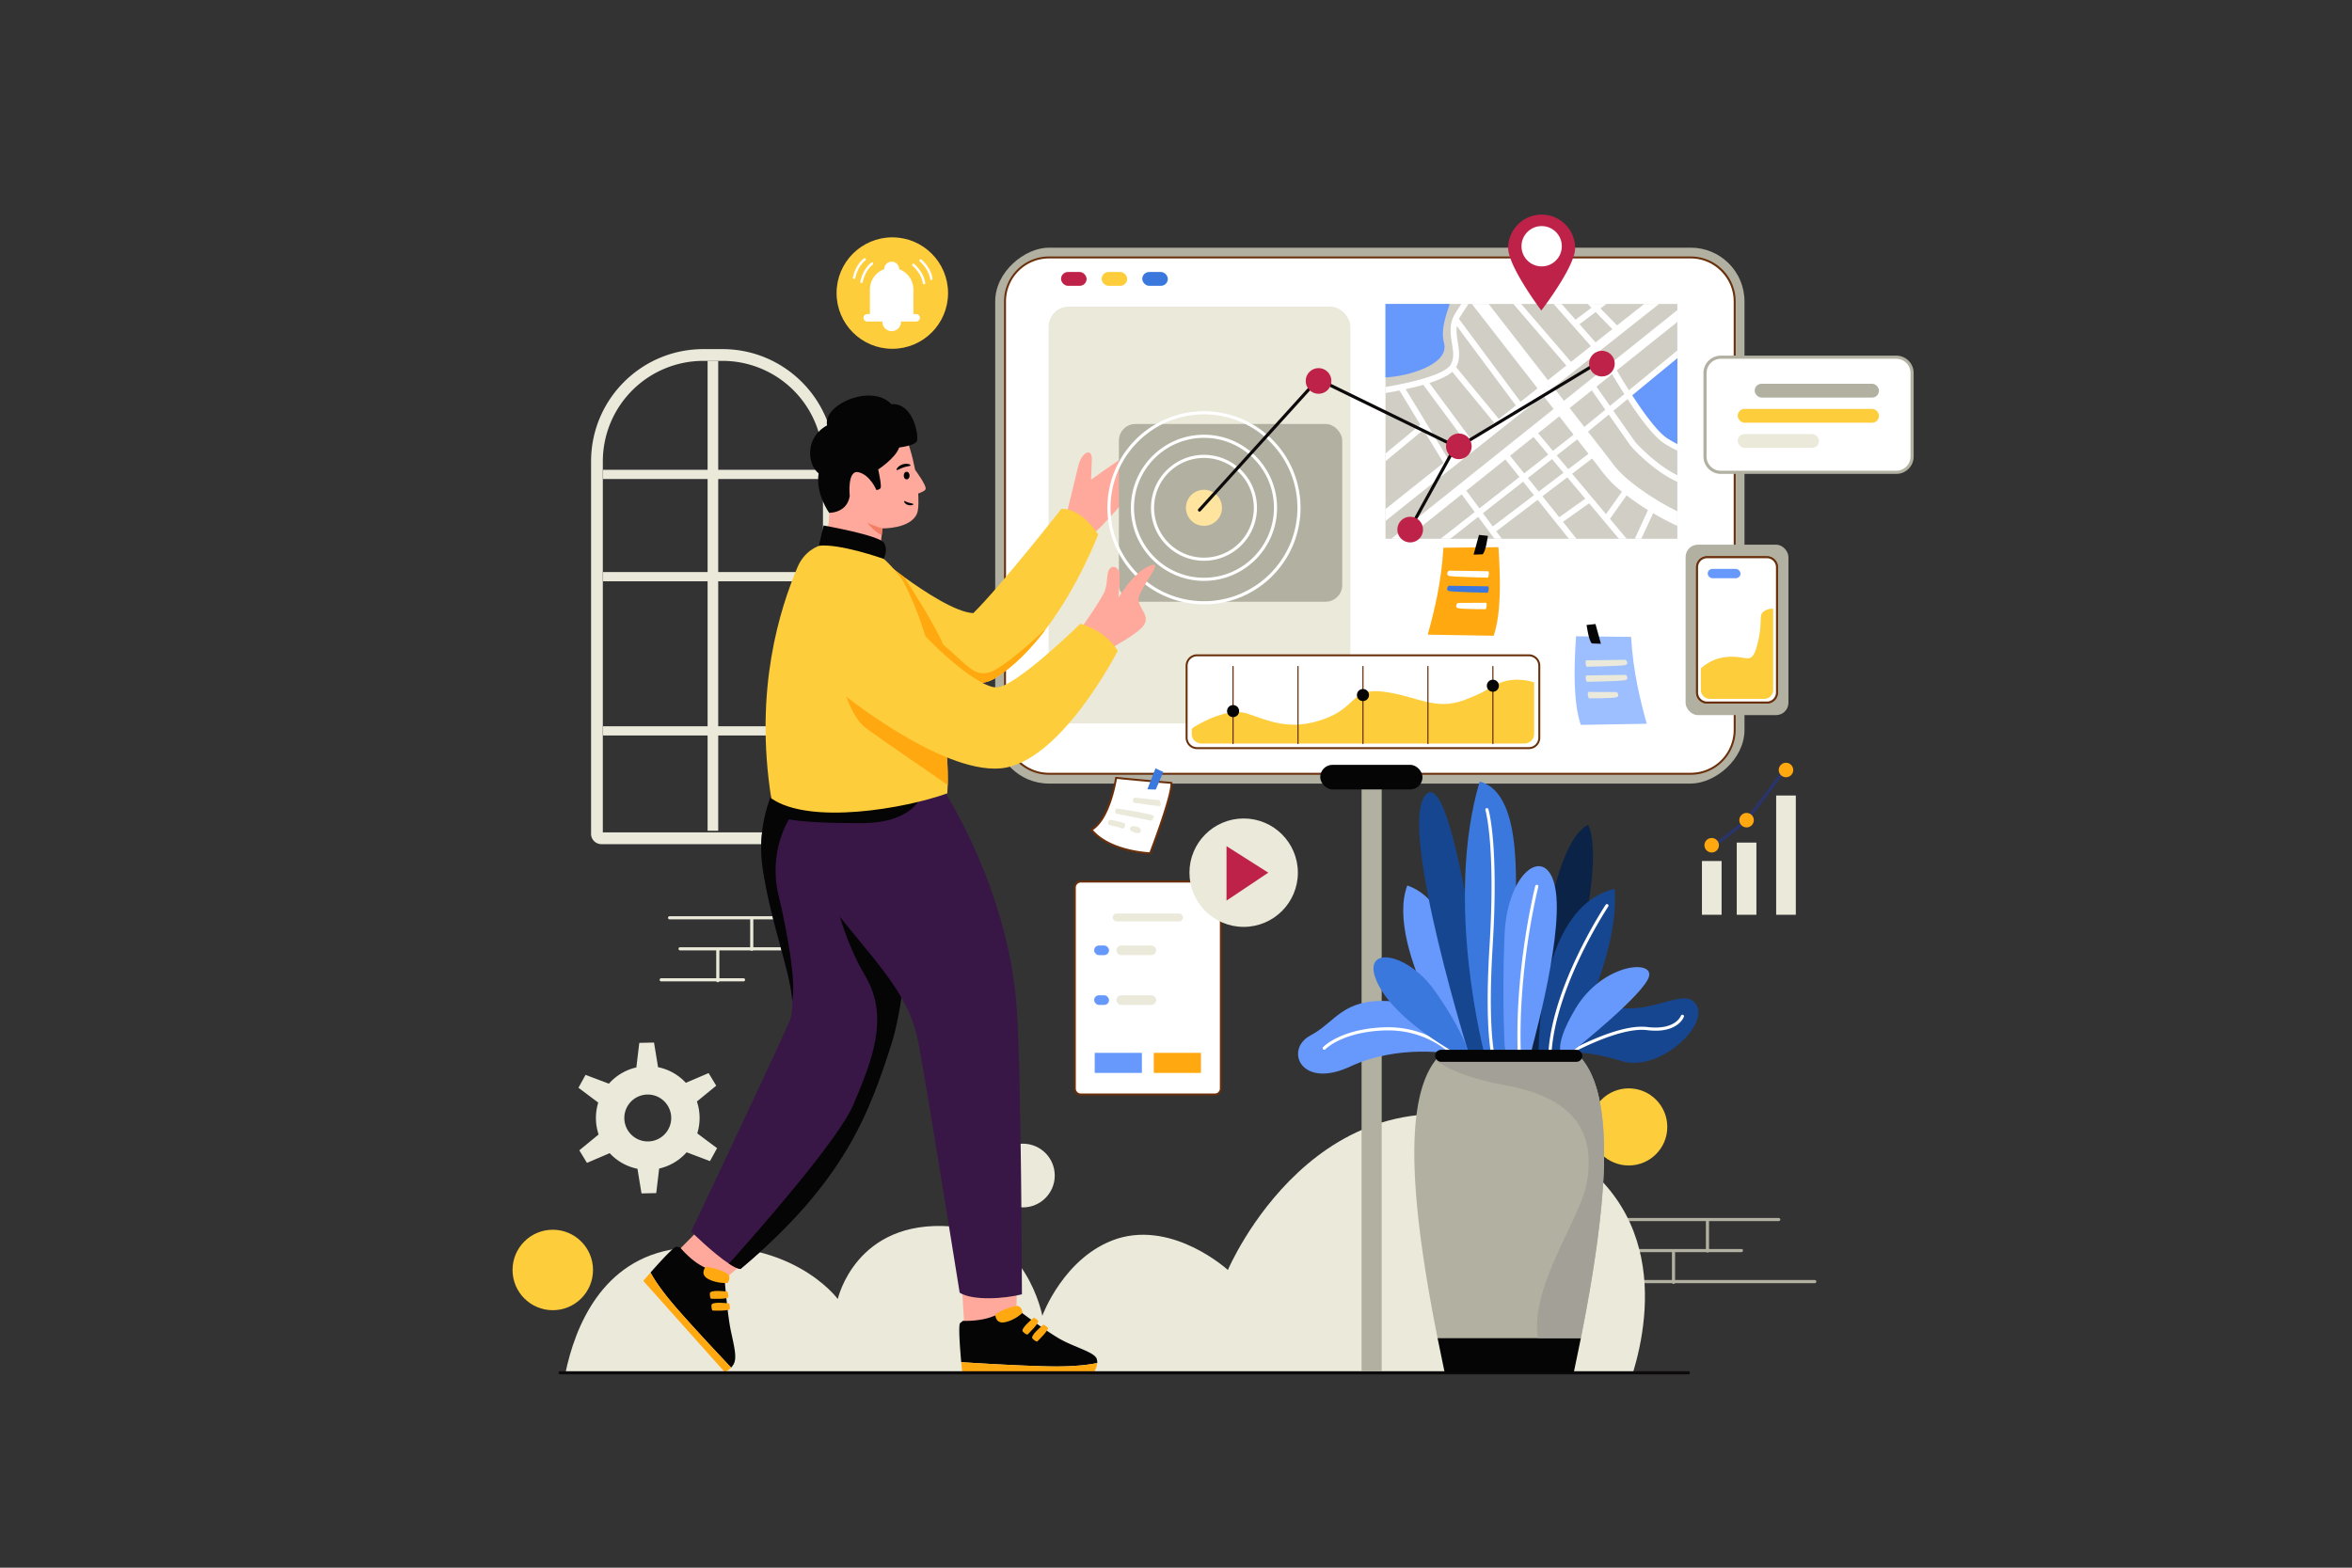 <?xml version="1.0" encoding="UTF-8"?>
<svg xmlns="http://www.w3.org/2000/svg" viewBox="0 0 6000 4000">
  <rect x="0" y="0" width="6000" height="4000" fill="#333333" stroke="none"/>
  <defs>
    <style>.cls-1{fill:#fff;}.cls-2{fill:#692f0a;}.Graphic-Style-81{fill:#ebe9da;}.Graphic-Style-113{fill:#6799fc;}.Graphic-Style-112{fill:#ffa810;}.cls-3{fill:#b2b0a1;}.cls-4{fill:#d1cfc5;}.cls-5{fill:none;}.cls-6{fill:#0c2348;}.cls-7{fill:#ffa99c;}.cls-8{fill:#fecd3b;}.cls-9{fill:#174690;}.cls-10{fill:#3a78dd;}.cls-11{fill:#050505;}.cls-12{fill:#381746;}.cls-13{fill:#0c0a0a;}.cls-14{fill:#a3a197;}.DA-DAM-2{fill:#f47d65;}.cls-15{fill:#060606;}.Graphic-Style-29{fill:#ffe49f;}.Graphic-Style-30{fill:#bf2248;}.cls-16{fill:#29346d;}.Graphic-Style-48{fill:#9dbfff;}</style>
  </defs>
  <g id="Vectors">
    <rect class="cls-1" x="2741.89" y="2249.38" width="372.55" height="543.18" rx="15.17"></rect>
    <path class="cls-2" d="M3099.27,2795.06H2757.06a17.69,17.69,0,0,1-17.67-17.67V2264.55a17.69,17.69,0,0,1,17.67-17.67h342.21a17.69,17.69,0,0,1,17.67,17.67v512.84A17.69,17.69,0,0,1,3099.27,2795.06Zm-342.21-543.18a12.68,12.68,0,0,0-12.67,12.67v512.84a12.68,12.68,0,0,0,12.67,12.67h342.21a12.68,12.68,0,0,0,12.67-12.67V2264.55a12.68,12.68,0,0,0-12.67-12.67Z"></path>
    <rect class="Graphic-Style-81" x="2838.58" y="2330.91" width="179.16" height="19.91" rx="9.95"></rect>
    <rect class="Graphic-Style-113" x="2791.19" y="2412.43" width="37.92" height="24.65" rx="12.32"></rect>
    <rect class="Graphic-Style-81" x="2848.06" y="2412.43" width="101.43" height="24.65" rx="12.32"></rect>
    <rect class="Graphic-Style-113" x="2791.19" y="2539.46" width="37.92" height="24.65" rx="12.32"></rect>
    <rect class="Graphic-Style-81" x="2848.06" y="2539.46" width="101.43" height="24.65" rx="12.32"></rect>
    <rect class="Graphic-Style-113" x="2792.61" y="2686.39" width="120.39" height="51.19"></rect>
    <rect class="Graphic-Style-112" x="2943.33" y="2686.39" width="120.39" height="51.19"></rect>
    <path class="cls-3" d="M4629.48,3274H4124.79a4,4,0,0,1,0-8h504.69a4,4,0,0,1,0,8Z"></path>
    <path class="cls-3" d="M4442.36,3194.82H4172.91a4,4,0,0,1,0-8h269.45a4,4,0,0,1,0,8Z"></path>
    <path class="cls-3" d="M4537.52,3115.7H4146.17a4,4,0,0,1,0-8h391.35a4,4,0,0,1,0,8Z"></path>
    <path class="cls-3" d="M4355.75,3195.89a4,4,0,0,1-4-4v-78a4,4,0,0,1,8,0v78A4,4,0,0,1,4355.75,3195.89Z"></path>
    <path class="cls-3" d="M4269.14,3276.09a4,4,0,0,1-4-4V3194a4,4,0,1,1,8,0v78.06A4,4,0,0,1,4269.14,3276.09Z"></path>
    <path class="Graphic-Style-81" d="M1896.7,2504.05H1686.77a4,4,0,1,1,0-8H1896.7a4,4,0,0,1,0,8Z"></path>
    <path class="Graphic-Style-81" d="M2004.34,2424.92H1734.89a4,4,0,0,1,0-8h269.45a4,4,0,1,1,0,8Z"></path>
    <path class="Graphic-Style-81" d="M1970.83,2345.8H1708.15a4,4,0,0,1,0-8h262.68a4,4,0,0,1,0,8Z"></path>
    <path class="Graphic-Style-81" d="M1917.73,2426a4,4,0,0,1-4-4v-78a4,4,0,0,1,8,0v78A4,4,0,0,1,1917.73,2426Z"></path>
    <path class="Graphic-Style-81" d="M1831.12,2506.19a4,4,0,0,1-4-4v-78.06a4,4,0,0,1,8,0v78.06A4,4,0,0,1,1831.12,2506.19Z"></path>
    <path class="Graphic-Style-81" d="M1842.89,890.76h-48.51c-158.26,0-286.55,128.29-286.55,286.55v950.22a26.38,26.38,0,0,0,26.38,26.38h595.22v-976.6C2129.43,1019.05,2001.14,890.76,1842.89,890.76Zm256.54,1233.15h-561.6v-946.6a256.56,256.56,0,0,1,256.55-256.55h48.51a256.54,256.54,0,0,1,256.54,256.55Z"></path>
    <polygon class="Graphic-Style-81" points="2100.91 1222.23 2100.91 1198.7 1832.18 1198.7 1832.18 920.76 1805.08 920.76 1805.08 1198.7 1538.49 1198.7 1538.49 1222.23 1805.08 1222.23 1805.08 1459.6 1538.49 1459.6 1538.49 1483.13 1805.08 1483.13 1805.08 1853.09 1538.49 1853.09 1538.49 1876.61 1805.08 1876.61 1805.08 2119.69 1832.18 2119.69 1832.18 1876.61 2100.91 1876.61 2100.91 1853.09 1832.18 1853.09 1832.18 1483.13 2100.91 1483.13 2100.91 1459.6 1832.18 1459.6 1832.18 1222.23 2100.91 1222.23"></polygon>
    <path class="Graphic-Style-81" d="M4165.71,3502.71H1442.58c23.6-113.59,91.17-289.8,284-316.52,288-39.92,410.62,128.32,410.62,128.32s45.2-203.21,288-185.35c193.9,14.26,233.82,228.12,233.82,228.12S2714.05,3205,2850,3160.53c145.43-45.63,282.3,79.84,282.3,79.84s231-544.63,741.38-359.29C4259.61,3021.22,4211.94,3350.44,4165.71,3502.71Z"></path>
    <rect class="cls-3" x="3473.42" y="1977.16" width="51.33" height="1520.55"></rect>
    <circle class="Graphic-Style-81" cx="2609.42" cy="2999.42" r="81.27"></circle>
    <rect class="cls-3" x="2810.81" y="359.91" width="1367.39" height="1911.41" rx="137" transform="translate(4810.12 -2178.89) rotate(90)"></rect>
    <rect class="cls-1" x="2563.8" y="656.92" width="1861.41" height="1317.39" rx="112"></rect>
    <path class="cls-2" d="M4313.2,1976.81H2675.8a114.63,114.63,0,0,1-114.5-114.51V768.93a114.63,114.63,0,0,1,114.5-114.51H4313.2a114.64,114.64,0,0,1,114.51,114.51V1862.3A114.64,114.64,0,0,1,4313.2,1976.81ZM2675.8,659.42a109.63,109.63,0,0,0-109.5,109.51V1862.3a109.62,109.62,0,0,0,109.5,109.51H4313.2a109.63,109.63,0,0,0,109.51-109.51V768.93A109.64,109.64,0,0,0,4313.2,659.42Z"></path>
    <path class="cls-4" d="M3534.39,775.47v599.19H4279V775.47Z"></path>
    <path class="Graphic-Style-113" d="M4279,909v230.22c-60.19-25.07-120.08-129.61-120.08-129.61Z"></path>
    <path class="cls-5" d="M4103.87,1223.37a395,395,0,0,1-25.06-31.29l-17.26-22.18-51.11,38.81,86.5,103.18,40.66-57.34C4124.17,1243.61,4112.63,1233,4103.87,1223.37Z"></path>
    <path class="cls-5" d="M4143.66,1005.53c-14.2-22.23-25.53-41.25-31.21-51l-39.95,31.94,34.45,49.21Z"></path>
    <polygon class="cls-5" points="4095.2 1045.38 4060.63 996 4004.14 1041.18 4041.66 1089.42 4095.2 1045.38"></polygon>
    <polygon class="cls-5" points="4014.27 1109.11 3977.81 1062.23 3923.83 1105.4 3961.53 1150.38 4014.27 1109.11"></polygon>
    <polygon class="cls-5" points="3782.95 1309.4 3808 1343.37 3913.24 1263.46 3885.68 1229.01 3782.95 1309.4"></polygon>
    <polygon class="cls-5" points="3840.26 1172.24 3740.59 1251.94 3773.95 1297.19 3876.2 1217.16 3840.26 1172.24"></polygon>
    <polygon class="cls-5" points="3949.58 1159.73 3911.98 1114.88 3852.11 1162.76 3888.15 1207.82 3949.58 1159.73"></polygon>
    <polygon class="cls-5" points="3971.29 1162.01 4000.68 1197.08 4052.24 1157.93 4023.58 1121.08 3971.29 1162.01"></polygon>
    <polygon class="cls-5" points="3934.81 1266.14 3977.63 1319.66 4044.11 1272.48 3998.34 1217.9 3934.81 1266.14"></polygon>
    <path class="cls-5" d="M3719,873.89c3.34,21.16,6.77,43-4.47,62.72l109.08,132.52,43.49-34.47L3716.36,831.87C3714.45,845.46,3716.66,859.43,3719,873.89Z"></path>
    <path class="cls-5" d="M3603.49,989c-6,1.43-11.89,2.77-17.65,4l108.63,178.59,48.41-38.43-112-151.34Q3618.12,985.44,3603.49,989Z"></path>
    <path class="cls-5" d="M3646.29,977.12l108.48,146.57,56.91-45.13L3704.78,948.7C3693.56,958.68,3674,968.18,3646.29,977.12Z"></path>
    <path class="cls-5" d="M4113.16,839.77l-42.61-43.6-41.26,31.06,41,46.44Z"></path>
    <polygon class="cls-5" points="3959.34 1171.37 3897.63 1219.66 3925.33 1254.29 3988.59 1206.26 3959.34 1171.37"></polygon>
    <path class="Graphic-Style-113" d="M3534.4,775.47V963c55.29-2.4,163.67-32.27,149.4-87.31-9.8-37.81,7.92-77.63,14.38-100.21Z"></path>
    <path class="cls-1" d="M4279,1304.5q-9.55-4.63-19.4-9.87c-60.45-32.21-110.15-71.28-130.75-93.93-11.18-12.3-22.67-28.34-22.78-28.5l-.2-.28L4051,1101.4l53-43.55,55.46,79.23.24.35.28.31a466.57,466.57,0,0,0,54.58,51.09q34,27.06,64.47,40.54v-16.78c-54.64-26.53-103.36-80.06-107.4-84.57l-55.88-79.84,36.26-29.83c28.64,43.8,65.64,94.92,92.43,112.33a301,301,0,0,0,34.59,19.26V1133a273.75,273.75,0,0,1-26.32-15c-24.87-16.16-60.9-66.39-88.87-109.34L4279,913.87V894.22L4155.5,995.78c-14.61-22.93-26.08-42.27-31.07-50.8L4279,821.4V791.18l-289.31,231.37-26.43-34c94.06-74.5,188.91-149.56,269.23-213.09h-38l-69.3,54.83L4082.77,787l15.29-11.51h-25.23l-.75.57-.56-.57h-21.21l9.55,9.76-40.64,30.59-35.65-40.35h-20.24l95.08,107.63-50.71,40.15L3880.5,775.47h-20l135.31,157.2L3948.74,970,3797.48,775.47h-42.71l167.54,215.41-37.53,29.73-5.83,4.63L3721.8,813.76a63.11,63.11,0,0,1,3.27-5.91c9.09-14.48,16-24.9,21.29-32.38H3728c-4.43,6.58-9.64,14.59-15.75,24.32-16.25,25.9-12,52.77-8.26,76.47,3.44,21.76,6.41,40.55-5,56.52-5.69,8-26.11,23.94-98.9,41.39-25.53,6.12-50.08,10.61-65.66,13.22v15.38c9-1.49,21.49-3.68,35.68-6.51l53.18,87.42-88.86,73.37v19.68l96.83-80,51.27,84.29q-35.57,28.25-64.48,51.26c-35.52,28.27-63.61,50.68-83.62,66.73v30.24c59.44-47.86,227-180.86,402.39-319.8l26.53,34.11-414,331.05h37.78l141.6-113.24,33.26,45.12-87,68.12h24.62l71.42-55.9,41.21,55.9h18.85L3817,1355.58l105.72-80.27,79.47,99.35h19.43l-34.5-43.13,66.76-47.38,75.88,90.51h19.8L4107,1323.91l42.52-60c16.49,12.65,35.13,25.49,54.59,37.57l-33.68,73.13h16.7l30-65.21c8.77,5.19,17.65,10.2,26.52,14.93,10.91,5.81,22.8,11.75,35.26,17.37ZM4029.29,827.23l41.26-31.06,42.61,43.6-42.84,33.9Zm-334.82,344.33L3585.84,993c5.76-1.25,11.68-2.59,17.65-4q14.64-3.51,27.38-7.16l112,151.34Zm60.3-47.87L3646.29,977.12c27.71-8.94,47.27-18.44,58.49-28.42l106.9,129.86Zm68.79-54.56L3714.48,936.61c11.24-19.75,7.81-41.56,4.47-62.72-2.29-14.46-4.5-28.43-2.59-42l150.69,202.79Zm228.68,88.8-51.56,39.15L3971.29,1162l52.29-40.93Zm60.21-203.36c5.68,9.71,17,28.73,31.21,51L4107,1035.72l-34.45-49.21ZM4060.63,996l34.57,49.38-53.54,44-37.52-48.24Zm-82.82,66.23,36.46,46.88-52.73,41.27-37.71-45ZM3912,1114.88l37.6,44.85-61.43,48.08-36-45Zm-171.39,137.06,99.67-79.7,35.94,44.92-102.25,80Zm67.41,91.43-25.05-34L3885.68,1229l27.56,34.46Zm89.62-123.71,61.71-48.29,29.26,34.89-63.26,48Zm80,100-42.82-53.52,63.53-48.24,45.77,54.58Zm119.31-7.77-86.5-103.18,51.11-38.81,17.26,22.18a395,395,0,0,0,25.06,31.29c8.76,9.64,20.3,20.24,33.73,31.18Z"></path>
    <rect class="Graphic-Style-81" x="2675.01" y="782.39" width="769.9" height="1063.6" rx="51.33"></rect>
    <path class="cls-6" d="M3907.92,2714.27s20.67-547.84,143.64-609.86c56.68,125.11-100.87,602.73-100.87,602.73Z"></path>
    <path class="cls-7" d="M2720.28,1314.19,2750.93,1188c9.82-37.47,37.07-46.69,34.22-12.12l-1.72,48s66.29-48.29,95.1-64.93c40.88,31.22,34.94,66.86,34.94,66.86s-114.78,136.4-127.13,136.4S2720.28,1314.19,2720.28,1314.19Z"></path>
    <circle class="cls-8" cx="4154.93" cy="2875.38" r="98.38"></circle>
    <path class="cls-9" d="M4011.22,2686.85s31.54-7.86,125.5,20.5S4353,2622.26,4330,2569.07s-95.73,8.86-184.38,3.55-150.69,109.91-150.69,109.91Z"></path>
    <path class="cls-1" d="M3994.89,2694.74a4,4,0,0,1-2-7.46,761.39,761.39,0,0,1,75.65-36.85c56.82-23.8,101.87-33.88,133.91-29.95,37.38,4.58,58.68-3.55,70-11.18,12.05-8.14,15.56-17.47,15.59-17.57a4,4,0,0,1,7.54,2.68c-.16.46-4.15,11.49-18.07,21.12-18.1,12.52-43.67,16.85-76,12.89-73.37-9-203.3,65-204.61,65.79A4,4,0,0,1,3994.89,2694.74Z"></path>
    <path class="Graphic-Style-113" d="M3706.18,2689.32s-135.8-26.73-262,32.08-167.88-43.84-101.59-79.13,81.27-95.17,204.24-87.68,186.06,137.94,186.06,137.94Z"></path>
    <path class="cls-1" d="M3706.18,2693.32a4,4,0,0,1-2.95-1.3c-.15-.16-15.52-16.72-44-32.66-26.26-14.68-69.42-31.83-125.77-30.2s-94.86,14.59-117.14,25.18c-24.1,11.45-35,22.66-35.14,22.77a4,4,0,1,1-5.78-5.52c.47-.49,11.75-12.17,37-24.24,23-11,62.69-24.51,120.84-26.19,58.35-1.7,103,16.14,130.21,31.39,29.54,16.56,45.08,33.36,45.73,34.07a4,4,0,0,1-3,6.7Z"></path>
    <path class="Graphic-Style-113" d="M3750.13,2745.06s-220-325.21-160.15-485.6c135.1,43.9,164.12,319,162.06,435.32C3751.49,2725.77,3750.13,2745.06,3750.13,2745.06Z"></path>
    <path class="cls-9" d="M3757.73,2724.42s-197.44-624.15-119.07-698.28,168.82,726.45,168.82,726.45Z"></path>
    <path class="cls-10" d="M3725.43,2693.6s-162.54-84.48-210.66-183.93,72.72-83.4,144.36,17.11,88.75,161.47,88.75,161.47Z"></path>
    <path class="cls-9" d="M3967.8,2732.8s166.1-268,151.13-464.79c-207.44,49.19-193.9,442-193.9,442Z"></path>
    <path class="cls-1" d="M3953.89,2726.82a4,4,0,0,1-4-3.77c-2.3-41.09,4-88.49,18.66-140.87,11.7-41.78,28.76-86.83,50.68-133.9,37.3-80.08,76.36-139.12,76.75-139.71a4,4,0,1,1,6.66,4.43c-.38.58-39.16,59.21-76.21,138.77-34.09,73.21-73.66,179.63-68.55,270.83a4,4,0,0,1-3.77,4.22Z"></path>
    <path class="cls-10" d="M3788.16,2694.31s-105.51-389.94-13.55-700c117.63,29.94,90.54,292.28,89.11,400.63s-28.51,309.39-28.51,309.39Z"></path>
    <path class="cls-1" d="M3817.72,2730.74a4,4,0,0,1-3.45-2c-1.25-2.18-30.36-56.41-14.42-315.54,15.78-256.73-10.26-345.24-10.53-346.1a4,4,0,0,1,7.65-2.36c.27.9,6.86,22.69,11.52,76.76,4.28,49.65,7.64,137.17-.66,272.19-8.18,133.11-4.13,210.53.71,252,5.27,45.23,12.61,58.94,12.69,59.08a4,4,0,0,1-3.51,5.95Z"></path>
    <path class="Graphic-Style-113" d="M3900.79,2701.44s85.55-296.56,68.44-424.87-124-59.89-131.17,109.78,1.43,305.11,1.43,305.11Z"></path>
    <path class="cls-1" d="M3876.55,2709.36a4,4,0,0,1-4-3.79c-6.1-116.89,6.17-231.62,17.54-307.3,12.32-82,26.28-137.11,26.42-137.66a4,4,0,0,1,7.75,2c-.14.55-14,55.37-26.27,137-11.31,75.28-23.51,189.4-17.46,305.58a4,4,0,0,1-3.78,4.2Z"></path>
    <path class="Graphic-Style-113" d="M4017.86,2677.3s179.63-143.19,189-186.76-120.08-29.63-187.14,81.92-29.63,129-29.63,129Z"></path>
    <path class="cls-8" d="M2801.55,1363.38s-49.56,132.16-136.64,246c-36.27,47.42-79.06,91.66-127.48,121.85-56.17,35-177.86-6.88-264.26-44.9-55.27-24.32-96.1-47.06-96.1-47.06l82.69-202.45s1.19,1,3.42,2.72c5.92,4.69,19.15,15,36.6,27.85l6.28,4.58c51.05,37.07,131.9,90.41,176.83,92.45,67.73-66.3,224.56-265.9,224.56-265.9C2742.85,1297,2775.88,1326.31,2801.55,1363.38Z"></path>
    <path class="Graphic-Style-112" d="M2664.91,1609.37c-36.27,47.42-79.06,91.66-127.48,121.85-56.17,35-177.86-6.88-264.26-44.9l-23-72.72,4.27-81.27,8.77-92.8c5.92,4.69,19.15,15,36.6,27.85l6.28,4.58c17.11,26.19,77.36,119.69,100.19,172.65,63.09,54.53,78.06,80.2,115.49,71.64s142.22-108,142.22-108Z"></path>
    <rect class="cls-3" x="2854.3" y="1081.79" width="569.73" height="453.51" rx="42.32"></rect>
    <polygon class="cls-7" points="1791.25 3129.26 1702.34 3219.13 1801.56 3303.52 1884.29 3233.5 1791.25 3129.26"></polygon>
    <path class="cls-11" d="M1871.25,3481.16a45.67,45.67,0,0,1-6.12,8.35c-24.29-25.7-86-91.36-133.61-145.33-47.87-54.27-66.37-86.25-72-97.28,23-26.1,60.08-66.86,66.21-65.82l9,1.52s25.93,32.27,57.82,48.72a490,490,0,0,1,56.13,34s7,90.26,16.2,132.69S1880.21,3465.52,1871.25,3481.16Z"></path>
    <path class="cls-12" d="M2315,2341.28c-1.6,63-5.84,135.92-15.55,203.87-6.22,43.53-14.68,85-26.11,120.65-56.17,174.9-119.2,349.66-384.39,572.08-7.32-.73-17.71-6-29.42-13.63-40.36-26.44-96.41-81.84-96.41-81.84s222.76-469.64,251.38-537.95c5.94-14.18,7.68-31.24,6.46-51-4.65-75.44-52.49-190.27-74.83-334.63-24.21-156.48,62-274.07,86.81-304.14,4.08-4.94,6.5-7.52,6.5-7.52l129.09,31.65,96.47,23.65,5.62,24.34,22.34,96.73,20.84,90.22S2317.37,2246.38,2315,2341.28Z"></path>
    <path class="cls-11" d="M2315,2341.28c-2.62,103.43-12.37,233.31-41.66,324.52-56.17,174.9-119.2,349.66-384.39,572.08-7.32-.73-17.71-6-29.42-13.63,77.92-87,280.11-317.23,317.92-406.61,47-111.21,92-222.42,29.94-327.21s-83.4-224.55-83.4-224.55l149.7,47S2291.23,2324.51,2315,2341.28Z"></path>
    <polygon class="cls-7" points="2454.38 3292.41 2462.22 3418.59 2591.25 3400.76 2594.1 3292.41 2454.38 3292.41"></polygon>
    <path class="cls-11" d="M2799.07,3477.81c-17.52,3.71-58,10-125.66,8.5-83.72-1.89-196.41-9.09-221.28-10.72-3.11-34.61-7.83-95.7-2.75-99.77l7.13-5.71s41.35,2.14,74.85-10.69a491.27,491.27,0,0,1,62.74-19.25s72,54.9,109.78,76.28,88.16,33.51,93.86,50.62A28.5,28.5,0,0,1,2799.07,3477.81Z"></path>
    <path class="cls-12" d="M2100.15,2285c119.69,158.38,216.77,239.62,242.31,373.67,22.81,119.76,105.69,639.64,105.69,639.64,32.6,20.83,113.87,15.84,158.78,4.08,0,0-1.45-573.21-13.54-735-22.82-305.11-188.2-554.62-188.2-554.62l-273.92-52.91S1980.46,2126.63,2100.15,2285Z"></path>
    <path class="cls-11" d="M2356,2016.73s-6.63,42.49-63.07,66.81c-22.13,9.54-51.93,16.29-92,16.59-65.55.49-110.65-1.51-140.23-3.82-34.61-2.69-48-5.8-48-5.8s-53.47,82.34-26.73,193.55c21.53,89.58,45.84,221.49,34.91,269.4-4.65-75.44-52.49-190.27-74.83-334.63-24.21-156.48,62-274.07,86.81-304.14l135.59,24.13,155.42,27.65,22.31,35Z"></path>
    <path class="cls-7" d="M2251.92,1341.28l-.76,6.79-1.95,17.39-5.12,45.68c-24.81,7.13-139.73-13.54-139.73-13.54l10.16-67.54,101.82,8.31,7.9.65Z"></path>
    <path class="cls-8" d="M2417.68,2002.72c-.2,8.06-.56,15.26-1.08,21.49-107.13,38.74-350.56,81.48-449.11,12.84-44.2-279.45,22.61-484.38,66.63-589.12,35.59-84.71,143.79-77,219.94-22,12.35,8.91,44.54,46.33,51.33,59.4,54.84,105.65,85.5,236.84,100.5,346.36C2415.48,1901.62,2418.67,1962.76,2417.68,2002.72Z"></path>
    <path class="Graphic-Style-112" d="M2417.68,2002.72c-59.25-40.6-179.16-123-208.89-145.32-28-21-45.53-66-53.46-90.86a10.16,10.16,0,0,1,12.27-12.92L2338.53,1799s30.79,14.21,67.36,32.69C2415.48,1901.62,2418.67,1962.76,2417.68,2002.72Z"></path>
    <path class="cls-7" d="M2251.38,1348.14s71.16,1.68,87.84-37.62-20.25-309.66-135.78-287-79.8,198.89-89.32,309.66C2182.3,1357.91,2251.38,1348.14,2251.38,1348.14Z"></path>
    <path class="cls-7" d="M2333.9,1198s31.72,42.42,27.09,50.62-34.22,15.32-34.22,15.32l6.77-63.09Z"></path>
    <path class="cls-11" d="M2167.71,1265.68s-7.14-67.89,22.63-60.74,45.26,45.25,45.26,45.25,7.14,0,10.72-4.76-6-47.64-6-47.64,44.07-28.58,53.6-56c0,0,40.49-4.76,45.26-16.67s-8-97.53-65.2-94c-51.21-53.6-175.87,1.77-164,54.18-57.17,31-50.61,99.8-21.64,122.44-8.34,52.4,26.89,100.75,26.89,100.75S2160.57,1309.74,2167.71,1265.68Z"></path>
    <path class="cls-11" d="M2088.91,1392.61,2101,1340.8s143.52,25.19,154.46,44.68-1.43,40.39-1.43,40.39S2141.43,1386,2088.91,1392.61Z"></path>
    <path class="Graphic-Style-112" d="M2633.92,3364.82s-31.8,25.79-24.49,33.09,11.7,7.31,11.7,7.31,32-30.65,27.15-35.47S2636,3359.53,2633.92,3364.82Z"></path>
    <path class="Graphic-Style-112" d="M2658.56,3382.64s-31.8,25.79-24.49,33.09,11.7,7.31,11.7,7.31,32-30.65,27.15-35.46S2660.59,3377.35,2658.56,3382.64Z"></path>
    <path class="Graphic-Style-112" d="M1851.69,3295.23s-40.59-5.36-40.87,5,2.74,13.52,2.74,13.52,44.24,2.13,44.42-4.67S1856.93,3293.06,1851.69,3295.23Z"></path>
    <path class="Graphic-Style-112" d="M1855.7,3325.37s-40.59-5.35-40.87,5,2.74,13.52,2.74,13.52,44.23,2.12,44.42-4.68S1860.94,3323.21,1855.7,3325.37Z"></path>
    <path class="Graphic-Style-112" d="M2539.21,3355.5s0,23.64,25.66,17.94,43.47-23.77,43.47-23.77-1.17-17.58-14.24-17.58S2538.31,3349.77,2539.21,3355.5Z"></path>
    <path class="Graphic-Style-112" d="M1799.27,3233.76s-15.1,18.19,8.29,30.19,48.62,9.48,48.62,9.48,10.34-14.28.28-22.63S1802.24,3228.78,1799.27,3233.76Z"></path>
    <path class="Graphic-Style-112" d="M1865.13,3489.51c-8.05,8.71-16.7,11.06-16.7,11.06L1641,3268.16s7.71-9,18.5-21.26c5.66,11,24.16,43,72,97.28C1779.12,3398.15,1840.84,3463.81,1865.13,3489.51Z"></path>
    <path class="Graphic-Style-112" d="M2799.07,3477.81c-.75,13.31-9.29,24.9-9.29,24.9l-335.41-3.65s-1-9.61-2.24-23.47c24.87,1.63,137.56,8.83,221.28,10.72C2741.12,3487.84,2781.55,3481.52,2799.07,3477.81Z"></path>
    <path class="cls-13" d="M4307.13,3506.71H1428.82a4,4,0,1,1,0-8H4307.13a4,4,0,0,1,0,8Z"></path>
    <path class="cls-3" d="M4032.81,3414.31H3667.28c-66.58-335.19-88.62-602.58-5.08-709.21a134.41,134.41,0,0,1,23.3-23.4h329.09C4124.82,2767.33,4105,3051,4032.81,3414.31Z"></path>
    <path class="cls-11" d="M3667.28,3414.31q8.64,43.47,18.23,88.4h329.08q9.57-44.91,18.22-88.4Z"></path>
    <path class="cls-14" d="M4032.81,3414.31H3923.34c-21.68-129.4,107.93-304.87,124.3-394.93,20-109.78-11.4-213.86-203.88-249.5-103.73-19.21-155.69-45.05-181.56-64.78a134.41,134.41,0,0,1,23.3-23.4h329.09C4124.82,2767.33,4105,3051,4032.81,3414.31Z"></path>
    <rect class="cls-3" x="4300" y="1389.75" width="262.34" height="434.85" rx="31.37"></rect>
    <rect class="cls-1" x="4329.24" y="1421.83" width="203.85" height="370.69" rx="25.53"></rect>
    <path class="cls-2" d="M4507.56,1795H4354.77a28.07,28.07,0,0,1-28-28V1447.36a28.07,28.07,0,0,1,28-28h152.79a28.06,28.06,0,0,1,28,28V1767A28.06,28.06,0,0,1,4507.56,1795Zm-152.79-370.7a23.05,23.05,0,0,0-23,23V1767a23.05,23.05,0,0,0,23,23h152.79a23.05,23.05,0,0,0,23-23V1447.36a23.05,23.05,0,0,0-23-23Z"></path>
    <path class="cls-1" d="M4533.09,1447.37V1767a25.53,25.53,0,0,1-25.52,25.53h-152.8a25.53,25.53,0,0,1-25.52-25.53V1447.37a25.53,25.53,0,0,1,25.52-25.53h152.8A25.53,25.53,0,0,1,4533.09,1447.37Z"></path>
    <path class="cls-2" d="M4507.57,1795h-152.8a28.06,28.06,0,0,1-28-28V1447.37a28.05,28.05,0,0,1,28-28h152.8a28.05,28.05,0,0,1,28,28V1767A28.06,28.06,0,0,1,4507.57,1795Zm-152.8-370.69a23.05,23.05,0,0,0-23,23V1767a23.06,23.06,0,0,0,23,23h152.8a23.06,23.06,0,0,0,23-23V1447.37a23.05,23.05,0,0,0-23-23Z"></path>
    <path class="Graphic-Style-81" d="M1778.77,2891.84a133,133,0,0,0-.91-81.36l49.26-40.34L1807.64,2738l-58.05,24.84a132.06,132.06,0,0,0-70.87-39.89l-10.31-62.85-37.57.81-7.5,62.66a132.16,132.16,0,0,0-70,41.48l-59.61-22.51-18.08,32.94,50.5,37.82a132.83,132.83,0,0,0,.92,81.35L1477.84,2935l19.48,32.13,58-24.84a132.06,132.06,0,0,0,70.87,39.89l10.31,62.85,37.57-.82,7.5-62.66a132.09,132.09,0,0,0,70-41.47l59.61,22.51,18.08-32.94Zm-126.29,20.55a59.82,59.82,0,1,1,59.82-59.82A59.82,59.82,0,0,1,1652.48,2912.39Z"></path>
    <path class="cls-8" d="M4523.48,1553.32V1760.1a23.12,23.12,0,0,1-23.11,23.13H4362a23.12,23.12,0,0,1-23.11-23.13v-54.74c14.35-12.61,33.55-24.2,57.76-28,61.34-9.68,71,27.76,87.16-36.16s-3.22-74.89,24.54-85.87A34.5,34.5,0,0,1,4523.48,1553.32Z"></path>
    <rect class="Graphic-Style-113" x="4356.43" y="1451.54" width="83.64" height="23.76" rx="11.88"></rect>
    <path class="DA-DAM-2" d="M2251.16,1348.07l-1.95,17.39c-7.13-3.3-18.89-10.71-32.87-27.09q-2.13-2.5-4.34-5.29c2.31,1.76,6.94,3.87,12.24,5.94C2235.28,1343.34,2249.24,1347.51,2251.16,1348.07Z"></path>
    <path class="cls-15" d="M2322.85,1187.3c-.1.56-.73,1-1.73,1.39a39.82,39.82,0,0,1-4,1,80.81,80.81,0,0,0-12.09,3c-9.14,3-15.89,7.83-17.58,6.32-.85-.73-.07-3.21,2.46-6.08a27.56,27.56,0,0,1,5.07-4.39,31.4,31.4,0,0,1,7.44-3.62,30.8,30.8,0,0,1,8.15-1.57,25,25,0,0,1,6.73.58,12.51,12.51,0,0,1,4.26,1.67C2322.5,1186.14,2322.94,1186.74,2322.85,1187.3Z"></path>
    <ellipse class="cls-11" cx="2312.87" cy="1213.44" rx="7.37" ry="9.74"></ellipse>
    <path class="cls-15" d="M2330,1286.63c.05.83-1.34,1.69-3.77,2.26a20.86,20.86,0,0,1-9.74-.47A16.31,16.31,0,0,1,2308,1283c-1.63-2.16-1.79-4.06-1-4.44s2,.26,3.88,1.15a45.87,45.87,0,0,0,7.38,2.82C2324.17,1284.23,2329.84,1284.82,2330,1286.63Z"></path>
    <circle class="Graphic-Style-29" cx="3071.36" cy="1295.66" r="45.99"></circle>
    <path class="cls-1" d="M3071.36,1430.82c-74.53,0-135.17-60.63-135.17-135.16s60.64-135.17,135.17-135.17,135.17,60.63,135.17,135.17S3145.89,1430.82,3071.36,1430.82Zm0-262.33a127.17,127.17,0,1,0,127.17,127.17A127.31,127.31,0,0,0,3071.36,1168.49Z"></path>
    <path class="cls-1" d="M3071.36,1482.15c-102.83,0-186.49-83.66-186.49-186.49s83.66-186.5,186.49-186.5,186.5,83.66,186.5,186.5S3174.2,1482.15,3071.36,1482.15Zm0-365c-98.42,0-178.49,80.07-178.49,178.5s80.07,178.49,178.49,178.49,178.5-80.07,178.5-178.49S3169.78,1117.16,3071.36,1117.16Z"></path>
    <path class="cls-1" d="M3071.36,1542a246.37,246.37,0,1,1,174.22-72.16A244.76,244.76,0,0,1,3071.36,1542Zm0-484.75c-131.44,0-238.37,106.93-238.37,238.38S2939.92,1534,3071.36,1534s238.38-106.93,238.38-238.37S3202.8,1057.28,3071.36,1057.28Z"></path>
    <rect class="cls-1" x="4349.54" y="911.42" width="528.24" height="293.7" rx="40.25"></rect>
    <path class="cls-3" d="M4837.53,1209.12H4389.79a44.3,44.3,0,0,1-44.25-44.25V951.67a44.3,44.3,0,0,1,44.25-44.25h447.74a44.3,44.3,0,0,1,44.25,44.25v213.2A44.3,44.3,0,0,1,4837.53,1209.12Zm-447.74-293.7a36.29,36.29,0,0,0-36.25,36.25v213.2a36.29,36.29,0,0,0,36.25,36.25h447.74a36.29,36.29,0,0,0,36.25-36.25V951.67a36.29,36.29,0,0,0-36.25-36.25Z"></path>
    <rect class="cls-3" x="4476.25" y="979.14" width="317.05" height="35.29" rx="17.64"></rect>
    <rect class="cls-8" x="4432.95" y="1043.3" width="360.36" height="35.29" rx="17.64"></rect>
    <rect class="Graphic-Style-81" x="4432.95" y="1107.46" width="207.27" height="35.29" rx="17.64"></rect>
    <circle class="Graphic-Style-81" cx="3172.59" cy="2226.67" r="138.3"></circle>
    <polygon class="Graphic-Style-30" points="3128.89 2159.01 3128.89 2297.91 3235.45 2226.66 3128.89 2159.01"></polygon>
    <path class="cls-1" d="M3926.81,1698.68v183.58a26.63,26.63,0,0,1-26.63,26.63H3053.7a26.64,26.64,0,0,1-26.64-26.63V1698.68a26.64,26.64,0,0,1,26.64-26.63h846.48A26.63,26.63,0,0,1,3926.81,1698.68Z"></path>
    <path class="cls-2" d="M3900.18,1911.39H3053.7a29.16,29.16,0,0,1-29.14-29.13V1698.68a29.17,29.17,0,0,1,29.14-29.13h846.48a29.17,29.17,0,0,1,29.13,29.13v183.58A29.16,29.16,0,0,1,3900.18,1911.39ZM3053.7,1674.55a24.16,24.16,0,0,0-24.14,24.13v183.58a24.16,24.16,0,0,0,24.14,24.13h846.48a24.16,24.16,0,0,0,24.13-24.13V1698.68a24.16,24.16,0,0,0-24.13-24.13Z"></path>
    <path class="cls-8" d="M3913.66,1741.2v132.7c0,12.87-11.57,23.29-25.85,23.29H3066.06c-14.28,0-25.85-10.42-25.85-23.29v-13.66l4.12-4.13s82.12-54.15,137.68-35.36,109.79,45.09,196,13.77,68.27-81.15,153.73-69.38,130,49.34,205.06,20.53,49.64-28.8,92.48-44.47S3913.66,1741.2,3913.66,1741.2Z"></path>
    <path class="cls-2" d="M3145.5,1898.69a1.5,1.5,0,0,1-1.5-1.5V1700.66a1.5,1.5,0,1,1,3,0v196.53A1.5,1.5,0,0,1,3145.5,1898.69Z"></path>
    <path class="cls-2" d="M3311.22,1898.69a1.5,1.5,0,0,1-1.5-1.5V1700.66a1.5,1.5,0,0,1,3,0v196.53A1.5,1.5,0,0,1,3311.22,1898.69Z"></path>
    <path class="cls-2" d="M3476.93,1898.69a1.5,1.5,0,0,1-1.5-1.5V1700.66a1.5,1.5,0,0,1,3,0v196.53A1.5,1.5,0,0,1,3476.93,1898.69Z"></path>
    <path class="cls-2" d="M3642.65,1898.69a1.5,1.5,0,0,1-1.5-1.5V1700.66a1.5,1.5,0,0,1,3,0v196.53A1.5,1.5,0,0,1,3642.65,1898.69Z"></path>
    <path class="cls-2" d="M3808.37,1898.69a1.5,1.5,0,0,1-1.5-1.5V1700.66a1.5,1.5,0,1,1,3,0v196.53A1.5,1.5,0,0,1,3808.37,1898.69Z"></path>
    <circle class="cls-11" cx="3145.63" cy="1814.36" r="15.44"></circle>
    <circle class="cls-11" cx="3476.94" cy="1773.37" r="15.44"></circle>
    <circle class="cls-11" cx="3808.37" cy="1749.68" r="15.44"></circle>
    <path class="cls-7" d="M2748.75,1616.43s41-58.2,55.28-82.44,17.83-26.73,20.68-63.44,31.72-26.74,31.72-2.5-3.21,56.79-3.21,56.79,40.07-68.49,84.12-82.81c29.66-9.64-19.24,44.09-31.72,79.61-9.92,28.21,39.2,49.78,4.87,82.09-27.32,25.72-102.18,64.28-102.18,64.28Z"></path>
    <path class="cls-8" d="M2756.31,1591.36s-163.42,159.72-212.81,162.53-194.34-125-270.48-236.58L2144,1766s253.69,207,407.32,194.63,300.11-300.06,300.11-300.06C2829.61,1626.39,2797.21,1604.11,2756.31,1591.36Z"></path>
    <path class="cls-13" d="M3590.33,1365.24a4,4,0,0,1-3.5-5.93l120.58-218.74L3363.16,972.65,3062.92,1304a4,4,0,0,1-5.93-5.37l302.26-333.62a4,4,0,0,1,4.72-.91l350.73,171.09a4,4,0,0,1,1.75,5.52l-122.61,222.42A4,4,0,0,1,3590.33,1365.24Z"></path>
    <circle class="Graphic-Style-30" cx="3363.64" cy="972.01" r="32.79"></circle>
    <circle class="Graphic-Style-30" cx="3597.46" cy="1351.26" r="32.79"></circle>
    <path class="cls-13" d="M3734.34,1135.7a4,4,0,0,1-2.07-7.43l345-208.16a4,4,0,1,1,4.13,6.85l-345,208.16A4,4,0,0,1,3734.34,1135.7Z"></path>
    <circle class="Graphic-Style-30" cx="3721.5" cy="1138.82" r="32.79"></circle>
    <circle class="Graphic-Style-30" cx="4086.49" cy="927.81" r="32.79"></circle>
    <rect class="cls-11" x="3367.92" y="1951.5" width="260.91" height="62.73" rx="31.37"></rect>
    <rect class="Graphic-Style-30" x="2706.73" y="693.99" width="65.23" height="35.29" rx="17.64"></rect>
    <rect class="cls-8" x="2810.33" y="693.99" width="65.23" height="35.29" rx="17.64"></rect>
    <rect class="cls-10" x="2913.94" y="693.99" width="65.23" height="35.29" rx="17.64"></rect>
    <rect class="cls-11" x="3660.91" y="2678.63" width="375.68" height="30.65" rx="15.33"></rect>
    <circle class="cls-8" cx="1410.16" cy="3240.37" r="102.65"></circle>
    <circle class="cls-8" cx="2276.32" cy="747.8" r="142.2"></circle>
    <polygon class="cls-5" points="2328.05 678.27 2328.05 678.27 2328.05 678.27 2328.05 678.27"></polygon>
    <path class="cls-1" d="M2360.28,721.91a65.83,65.83,0,0,0-6.09-19.65A92.3,92.3,0,0,0,2340,681.32a79.88,79.88,0,0,0-7.95-7.87,3.13,3.13,0,0,0-4,4.82h0A86.39,86.39,0,0,1,2339.88,691a81.71,81.71,0,0,1,8.73,14.1,59.42,59.42,0,0,1,5.47,17.65,3.13,3.13,0,0,0,6.2-.85Zm-32.23-43.64Z"></path>
    <polygon class="cls-5" points="2346.64 667.12 2346.64 667.12 2346.64 667.12 2346.64 667.12"></polygon>
    <path class="cls-1" d="M2378.87,710.75a66.05,66.05,0,0,0-6.09-19.64,92.63,92.63,0,0,0-14.21-20.94,82.23,82.23,0,0,0-8-7.88,3.13,3.13,0,0,0-4,4.83h0a85.13,85.13,0,0,1,11.83,12.74A82,82,0,0,1,2367.2,694a59.51,59.51,0,0,1,5.47,17.65,3.13,3.13,0,1,0,6.2-.85Zm-32.23-43.63Z"></path>
    <polygon class="cls-5" points="2200.78 719.8 2200.78 719.8 2200.78 719.8 2200.78 719.8"></polygon>
    <path class="cls-1" d="M2222.68,670.17a65.82,65.82,0,0,0-14,15,92.13,92.13,0,0,0-11.14,22.72,81.77,81.77,0,0,0-2.89,10.81,3.13,3.13,0,0,0,6.16,1.06h0a85.37,85.37,0,0,1,5.2-16.59,82.31,82.31,0,0,1,7.9-14.58,59.91,59.91,0,0,1,12.62-13.5,3.13,3.13,0,0,0-3.82-5Zm-21.9,49.63Z"></path>
    <polygon class="cls-5" points="2181.88 709.2 2181.88 709.2 2181.88 709.2 2181.88 709.2"></polygon>
    <path class="cls-1" d="M2203.78,659.56a66.09,66.09,0,0,0-14,15,92.22,92.22,0,0,0-11.13,22.72,81,81,0,0,0-2.9,10.81,3.13,3.13,0,1,0,6.17,1.07h0a84.84,84.84,0,0,1,5.19-16.6A81.35,81.35,0,0,1,2195,678a59.22,59.22,0,0,1,12.61-13.5,3.13,3.13,0,1,0-3.81-5Zm-21.9,49.64Z"></path>
    <path class="cls-1" d="M2337.1,801.33h-6.94V738.89a55.53,55.53,0,0,0-36.49-52.16,19,19,0,0,0-38.05,0,55.53,55.53,0,0,0-36.48,52.16v62.44h-6.95a9.48,9.48,0,0,0,0,19H2251c0,.46,0,.93,0,1.4,0,12.78,10.61,23.14,23.7,23.14s23.7-10.36,23.7-23.14c0-.47,0-.94,0-1.4h38.8a9.48,9.48,0,1,0,0-19Z"></path>
    <rect class="Graphic-Style-81" x="4341.68" y="2196.92" width="50.12" height="137.13"></rect>
    <rect class="Graphic-Style-81" x="4430.49" y="2149.91" width="50.12" height="184.14"></rect>
    <rect class="Graphic-Style-81" x="4531.05" y="2029.76" width="50.12" height="304.3"></rect>
    <path class="cls-16" d="M4366.75,2165.66a4,4,0,0,1-2-7.46c6.13-3.54,65.13-49.43,87.93-67.27l100.24-134.09a4,4,0,1,1,6.4,4.79l-100.56,134.52a4.32,4.32,0,0,1-.73.75c-3.32,2.6-81.37,63.66-89.28,68.23A4,4,0,0,1,4366.75,2165.66Z"></path>
    <circle class="Graphic-Style-112" cx="4366.56" cy="2156.66" r="18.51"></circle>
    <circle class="Graphic-Style-112" cx="4455.55" cy="2092.67" r="18.51"></circle>
    <circle class="Graphic-Style-112" cx="4556.11" cy="1964.68" r="18.51"></circle>
    <path class="Graphic-Style-48" d="M4200.9,1846.7l-168.23,2.85c-18.5-55-18.29-136.32-12.12-226L4161,1625C4165.71,1712.17,4184.74,1788.68,4200.9,1846.7Z"></path>
    <path class="cls-11" d="M4047.4,1594.65s5.69,42.25,13.81,47.13l22.75.81-13.81-50.37Z"></path>
    <path class="Graphic-Style-81" d="M4046.21,1684.88l101.23-1.42s9.62,11-1.79,13.54-98.37,4.28-98.37,4.28S4042.65,1690.94,4046.21,1684.88Z"></path>
    <path class="Graphic-Style-81" d="M4046.57,1723.38l101.22-1.43s9.63,11-1.78,13.55-98.37,4.27-98.37,4.27S4043,1729.44,4046.57,1723.38Z"></path>
    <path class="Graphic-Style-81" d="M4051.92,1765.44l72.7.35s9.63,11-1.78,13.55-69.85,2.49-69.85,2.49S4048.35,1771.49,4051.92,1765.44Z"></path>
    <path class="Graphic-Style-112" d="M3642.18,1619.29l168.23,2.85c18.5-55,18.29-136.32,12.12-226l-140.43,1.42C3677.37,1484.76,3658.34,1561.28,3642.18,1619.29Z"></path>
    <path class="cls-11" d="M3795.68,1367.25s-5.69,42.25-13.81,47.12l-22.75.81,13.81-50.37Z"></path>
    <path class="cls-1" d="M3796.87,1457.48l-101.22-1.43s-9.63,11,1.78,13.55,98.37,4.27,98.37,4.27S3800.43,1463.54,3796.87,1457.48Z"></path>
    <path class="cls-10" d="M3796.51,1496l-101.22-1.42s-9.62,11,1.78,13.54,98.37,4.28,98.37,4.28S3800.08,1502,3796.51,1496Z"></path>
    <path class="cls-1" d="M3791.17,1538l-72.71.36s-9.63,11,1.78,13.54,69.86,2.5,69.86,2.5S3794.73,1544.09,3791.17,1538Z"></path>
    <path class="cls-1" d="M2847.16,1984.65s-15.68,105.5-62.73,132.59c47.05,57,149.7,59.87,149.7,59.87s57-148.27,54.17-179.63C2917,1991.78,2847.16,1984.65,2847.16,1984.65Z"></path>
    <path class="cls-2" d="M2934.13,2179.61h-.07a303.39,303.39,0,0,1-57.74-8.62c-29.14-7.25-69.08-22.18-93.81-52.16a2.52,2.52,0,0,1-.54-2,2.54,2.54,0,0,1,1.22-1.72c45.47-26.18,61.35-129.75,61.5-130.79a2.5,2.5,0,0,1,2.73-2.12c.7.07,70.65,7.19,141.08,12.83a2.49,2.49,0,0,1,2.29,2.26c2.88,31.59-52,174.69-54.33,180.76A2.49,2.49,0,0,1,2934.13,2179.61Zm-145.9-61.76c43.16,49.45,130.7,56,144.21,56.69,6.13-16.11,53.77-142.31,53.47-174.74-62.47-5-124-11.15-136.65-12.43C2846.64,2003.28,2830.5,2090.48,2788.23,2117.85Z"></path>
    <polygon class="cls-10" points="2947.67 1960.41 2927 2013.88 2948.39 2014.59 2967.63 1969.68 2947.67 1960.41"></polygon>
    <path class="Graphic-Style-81" d="M2895.64,2035.26l62.37,6.42s7.84,15.68-1.78,15-64.87-8.56-64.87-8.56S2886.73,2036,2895.64,2035.26Z"></path>
    <path class="Graphic-Style-81" d="M2849,2062.7s90.88,13.9,93.73,18.89-5.7,12.48-5.7,12.48l-91.24-18.53S2842.89,2064.49,2849,2062.7Z"></path>
    <path class="Graphic-Style-81" d="M2836.83,2092.29s32.08,6.41,33.14,9.62-.71,15-8.19,11.76-33.86-9.26-33.86-9.26S2821.5,2090.51,2836.83,2092.29Z"></path>
    <path class="Graphic-Style-81" d="M2891,2108s-8.55.71-8.91,6.42,13.55,10.33,13.55,10.33,12.83,2.85,14.25-2.85S2908.47,2108.68,2891,2108Z"></path>
    <path class="Graphic-Style-30" d="M4018.18,633.44c-.26,47.17-86.29,158.88-86.29,158.88s-84.79-112.65-84.53-159.83a85.41,85.41,0,0,1,170.82,1Z"></path>
    <circle class="cls-1" cx="3932.79" cy="628.29" r="51.44"></circle>
  </g>
</svg>

